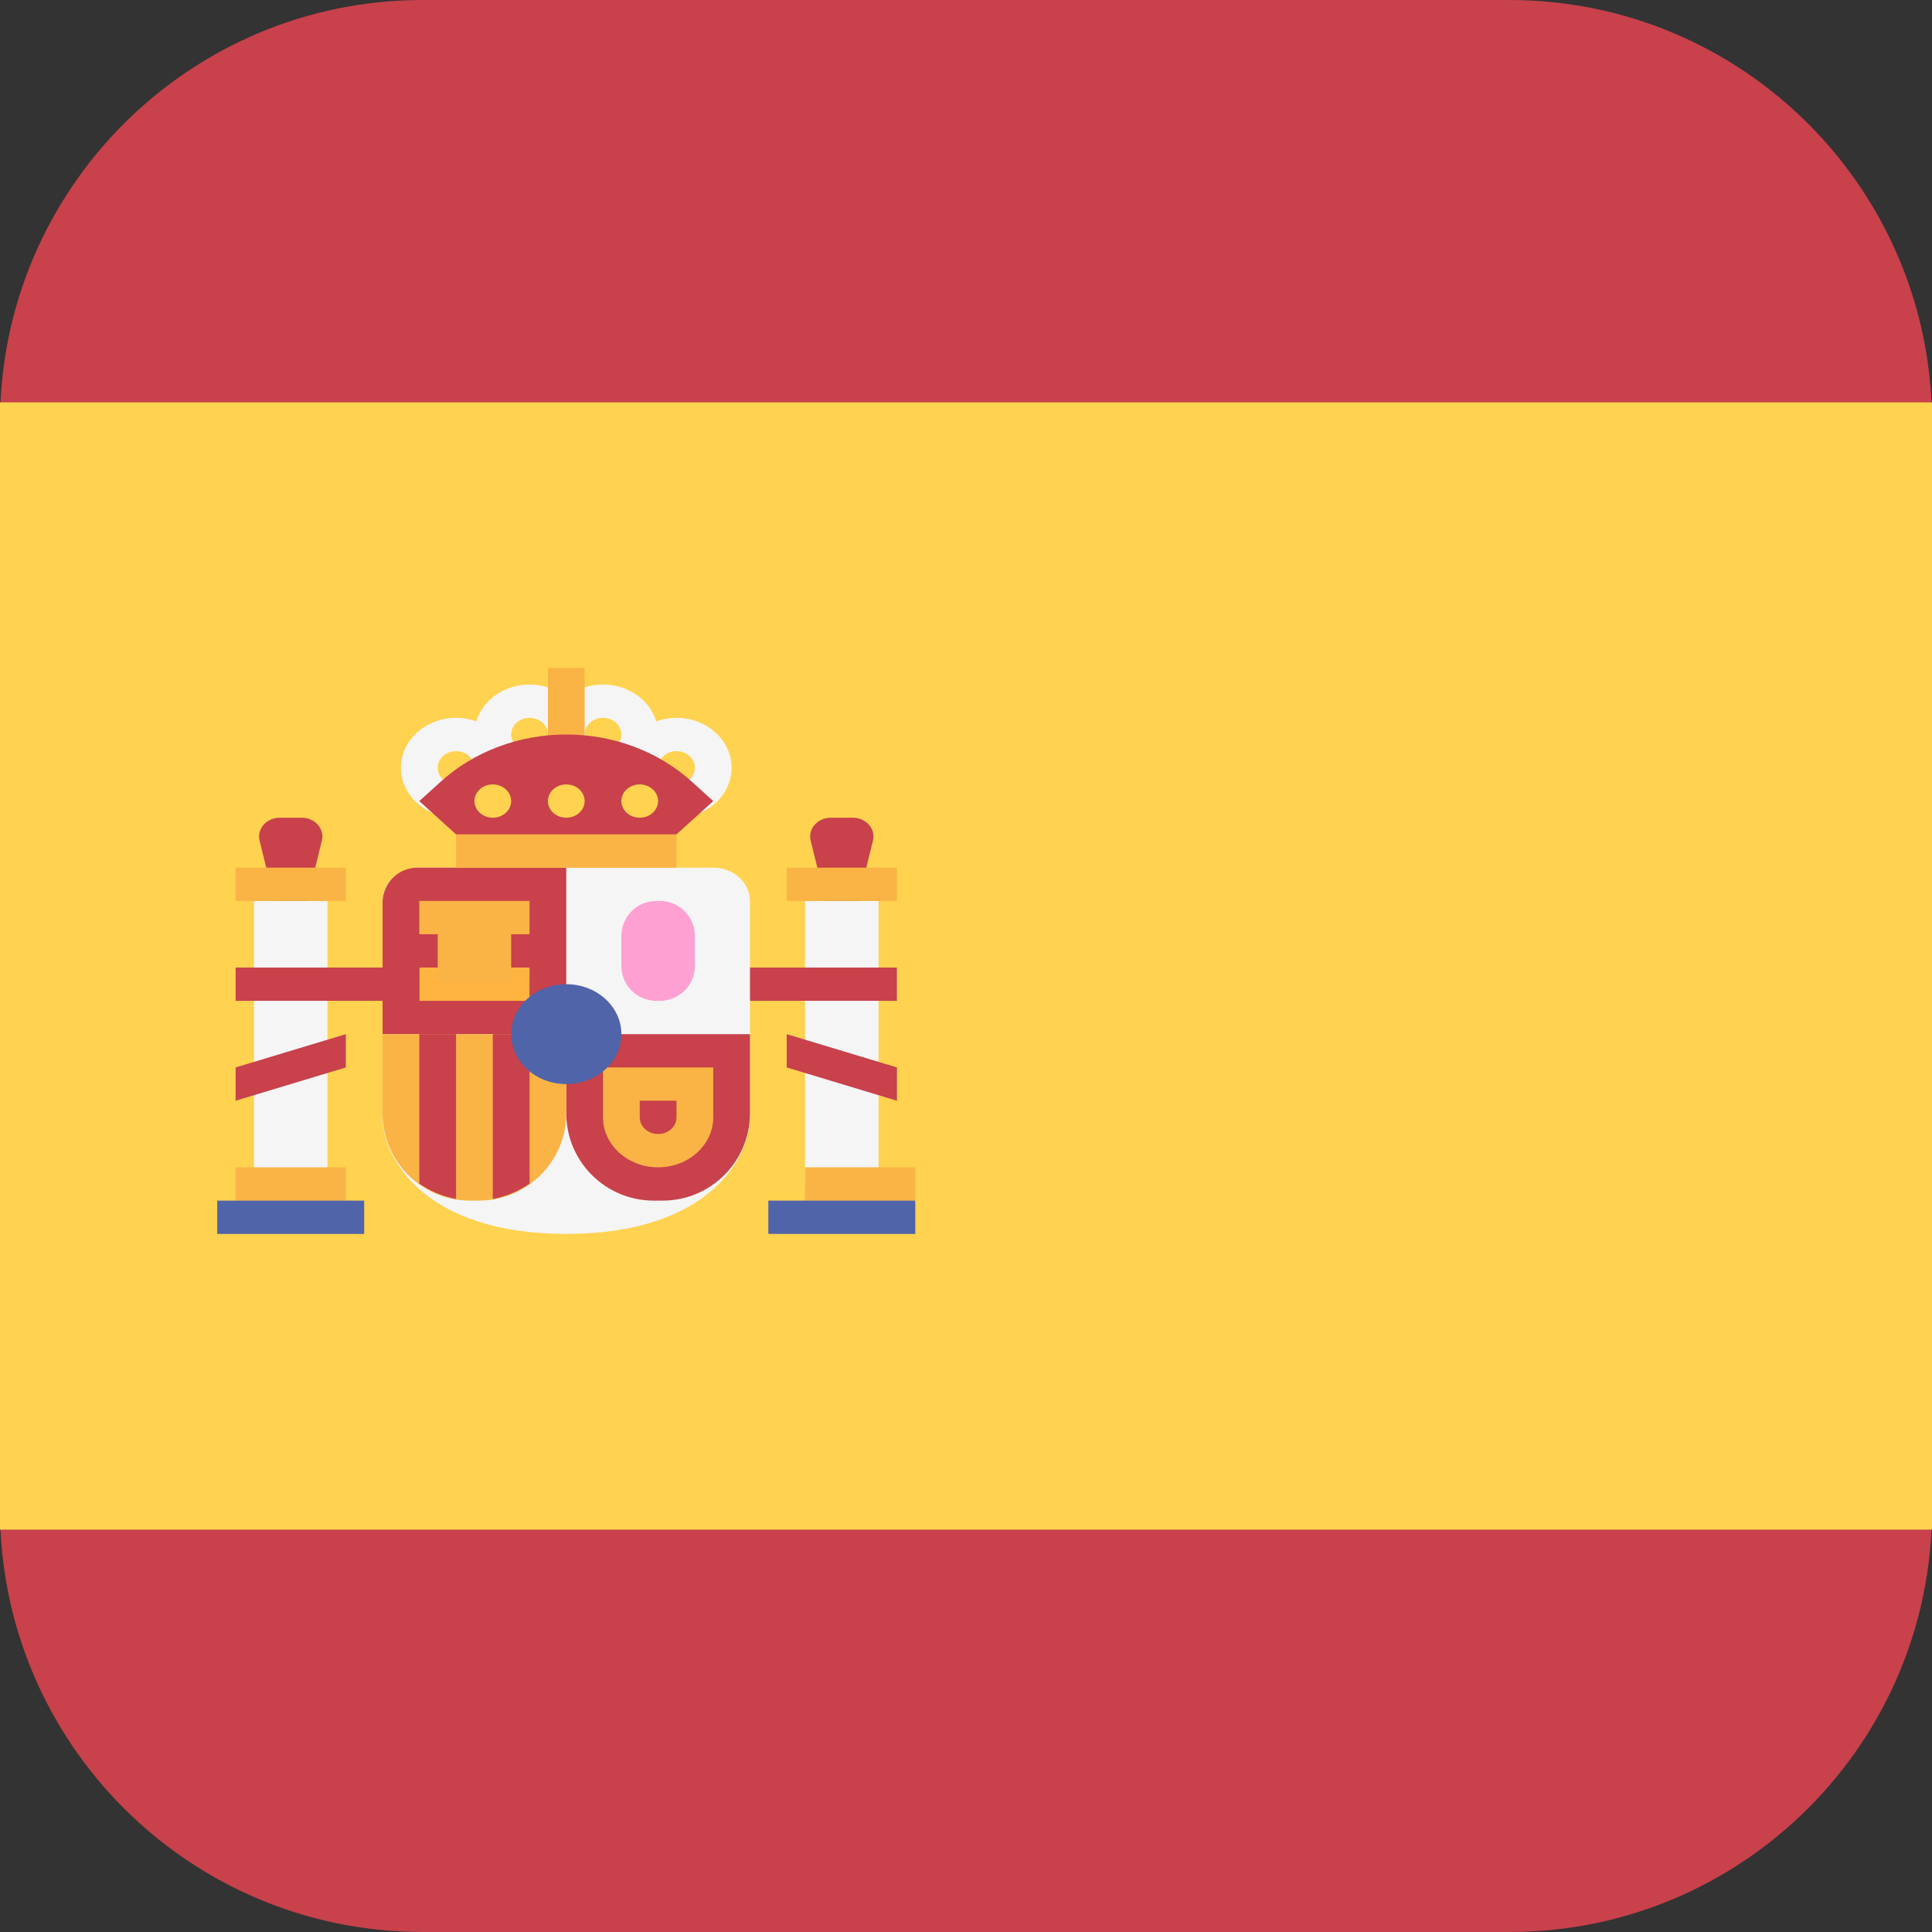 <svg xmlns="http://www.w3.org/2000/svg" xmlns:xlink="http://www.w3.org/1999/xlink" viewBox="0 0 512 512" height="22" width="22" xmlns:v="https://vecta.io/nano"><rect x="0" y="0" width="512" height="512" fill="#333333" stroke="none"/><style><![CDATA[.B{fill:#fab446}.C{fill:#c8414b}.D{fill:#f5f5f5}.E{fill:#5064aa}]]></style><path d="M400 0H112C50.144 0 0 50.144 0 112v288c0 61.856 50.144 112 112 112h288c61.856 0 112-50.144 112-112V112C512 50.144 461.856 0 400 0z" class="C"/><path d="M0 106.63h512v298.74H0z" fill="#ffd250"/><path d="M223.091 256.412l8.255-33.665c.76-3.1-1.843-6.041-5.347-6.041h-5.815c-3.504 0-6.108 2.941-5.347 6.041l8.254 33.665z" class="C"/><path d="M213.35 238.76h19.473v75H213.35z" class="D"/><path d="M208.49 229.94h29.21v8.823h-29.21z" class="B"/><path d="M189.01 256.41h48.681v8.823H189.01zm48.686 35.296l-29.209-8.824v-8.823l29.209 8.823zM77.047 256.412l8.255-33.665c.76-3.1-1.843-6.041-5.347-6.041H74.14c-3.504 0-6.108 2.941-5.347 6.041l8.254 33.665z" class="C"/><path d="M111.124 229.941c-5.377 0-9.736 3.95-9.736 8.824v57.353c0 10.721 11.041 30.882 48.682 30.882s48.682-20.162 48.682-30.882v-57.353c0-4.873-4.359-8.824-9.736-8.824h-77.892 0z" class="D"/><g class="C"><path d="M150.069 274.059h-48.682V239.21a9.27 9.27 0 0 1 9.269-9.269h39.413v44.118z"/><path d="M150.069 274.059h48.682v20.946c0 12.797-10.374 23.172-23.172 23.172h-2.338c-12.797 0-23.172-10.374-23.172-23.172v-20.946h0z"/></g><path d="M101.387 274.059h48.682v20.946c0 12.797-10.374 23.172-23.172 23.172h-2.338c-12.797 0-23.172-10.374-23.172-23.172 0 0 0-20.946 0-20.946z" class="B"/><path d="M140.333 313.665v-39.606h-9.736v43.673c3.62-.667 6.893-2.12 9.736-4.067zm-19.473 4.067v-43.673h-9.736v39.606c2.843 1.947 6.115 3.4 9.736 4.067z" class="C"/><path d="M111.12 256.41h29.21v8.823h-29.21z" fill="#ffb441"/><g class="B"><path d="M111.12 238.76h29.21v8.824h-29.21z"/><path d="M115.99 244.01h19.473v15.985H115.99z"/></g><path d="M67.31 238.76h19.473v75H67.31z" class="D"/><path d="M62.44 309.35h29.21v8.823H62.44zm0-79.41h29.21v8.823H62.44z" class="B"/><path d="M57.57 318.18h38.945v8.823H57.57z" class="E"/><path d="M213.35 309.35h29.21v8.823h-29.21z" class="B"/><path d="M203.62 318.18h38.945v8.823H203.62z" class="E"/><path d="M120.86 221.12h58.42v8.823h-58.42z" class="B"/><path d="M145.2 194.65h9.736v26.471H145.2z" fill="#ffb441"/><g class="D"><use xlink:href="#B"/><path d="M159.805 207.882c-8.053 0-14.604-5.937-14.604-13.235s6.551-13.235 14.604-13.235 14.604 5.937 14.604 13.235-6.55 13.235-14.604 13.235zm0-17.647c-2.686 0-4.868 1.978-4.868 4.412s2.182 4.412 4.868 4.412 4.868-1.978 4.868-4.412-2.182-4.412-4.868-4.412z"/><path d="M179.278 216.706c-8.053 0-14.604-5.937-14.604-13.235s6.551-13.235 14.604-13.235 14.605 5.937 14.605 13.235-6.552 13.235-14.605 13.235zm0-17.647c-2.686 0-4.868 1.978-4.868 4.412s2.182 4.412 4.868 4.412 4.868-1.978 4.868-4.412-2.182-4.412-4.868-4.412z"/><use xlink:href="#B" x="-19.473" y="8.824"/></g><path d="M179.278 291.706v4.412c0 2.433-2.184 4.412-4.868 4.412s-4.868-1.979-4.868-4.412v-4.412h9.736m9.736-8.824h-29.209v13.235c0 7.298 6.552 13.235 14.604 13.235s14.605-5.938 14.605-13.235v-13.235h0z" class="B"/><path d="M174.877 265.235h-.935a9.27 9.27 0 0 1-9.269-9.269v-7.933a9.27 9.27 0 0 1 9.269-9.269h.935a9.27 9.27 0 0 1 9.269 9.269v7.933a9.27 9.27 0 0 1-9.269 9.269z" fill="#ffa0d2"/><ellipse cx="150.07" cy="274.06" rx="14.604" ry="13.235" class="E"/><path d="M145.2 177h9.736v26.471H145.2z" class="B"/><path d="M120.86 221.118l-9.736-8.824 5.703-5.169c8.816-7.99 20.774-12.478 33.242-12.478h0c12.468 0 24.426 4.489 33.242 12.478l5.703 5.169-9.736 8.824H120.86z" class="C"/><g fill="#ffd250"><ellipse cx="150.07" cy="212.29" rx="4.868" ry="4.412"/><ellipse cx="130.6" cy="212.29" rx="4.868" ry="4.412"/><ellipse cx="169.54" cy="212.29" rx="4.868" ry="4.412"/></g><path d="M62.44 256.41h48.681v8.823H62.44zm.002 35.296l29.209-8.824v-8.823l-29.209 8.823z" class="C"/><defs ><path id="B" d="M140.333 207.882c-8.053 0-14.604-5.937-14.604-13.235s6.551-13.235 14.604-13.235 14.604 5.937 14.604 13.235-6.551 13.235-14.604 13.235zm0-17.647c-2.686 0-4.868 1.978-4.868 4.412s2.182 4.412 4.868 4.412 4.868-1.978 4.868-4.412-2.182-4.412-4.868-4.412z"/></defs></svg>